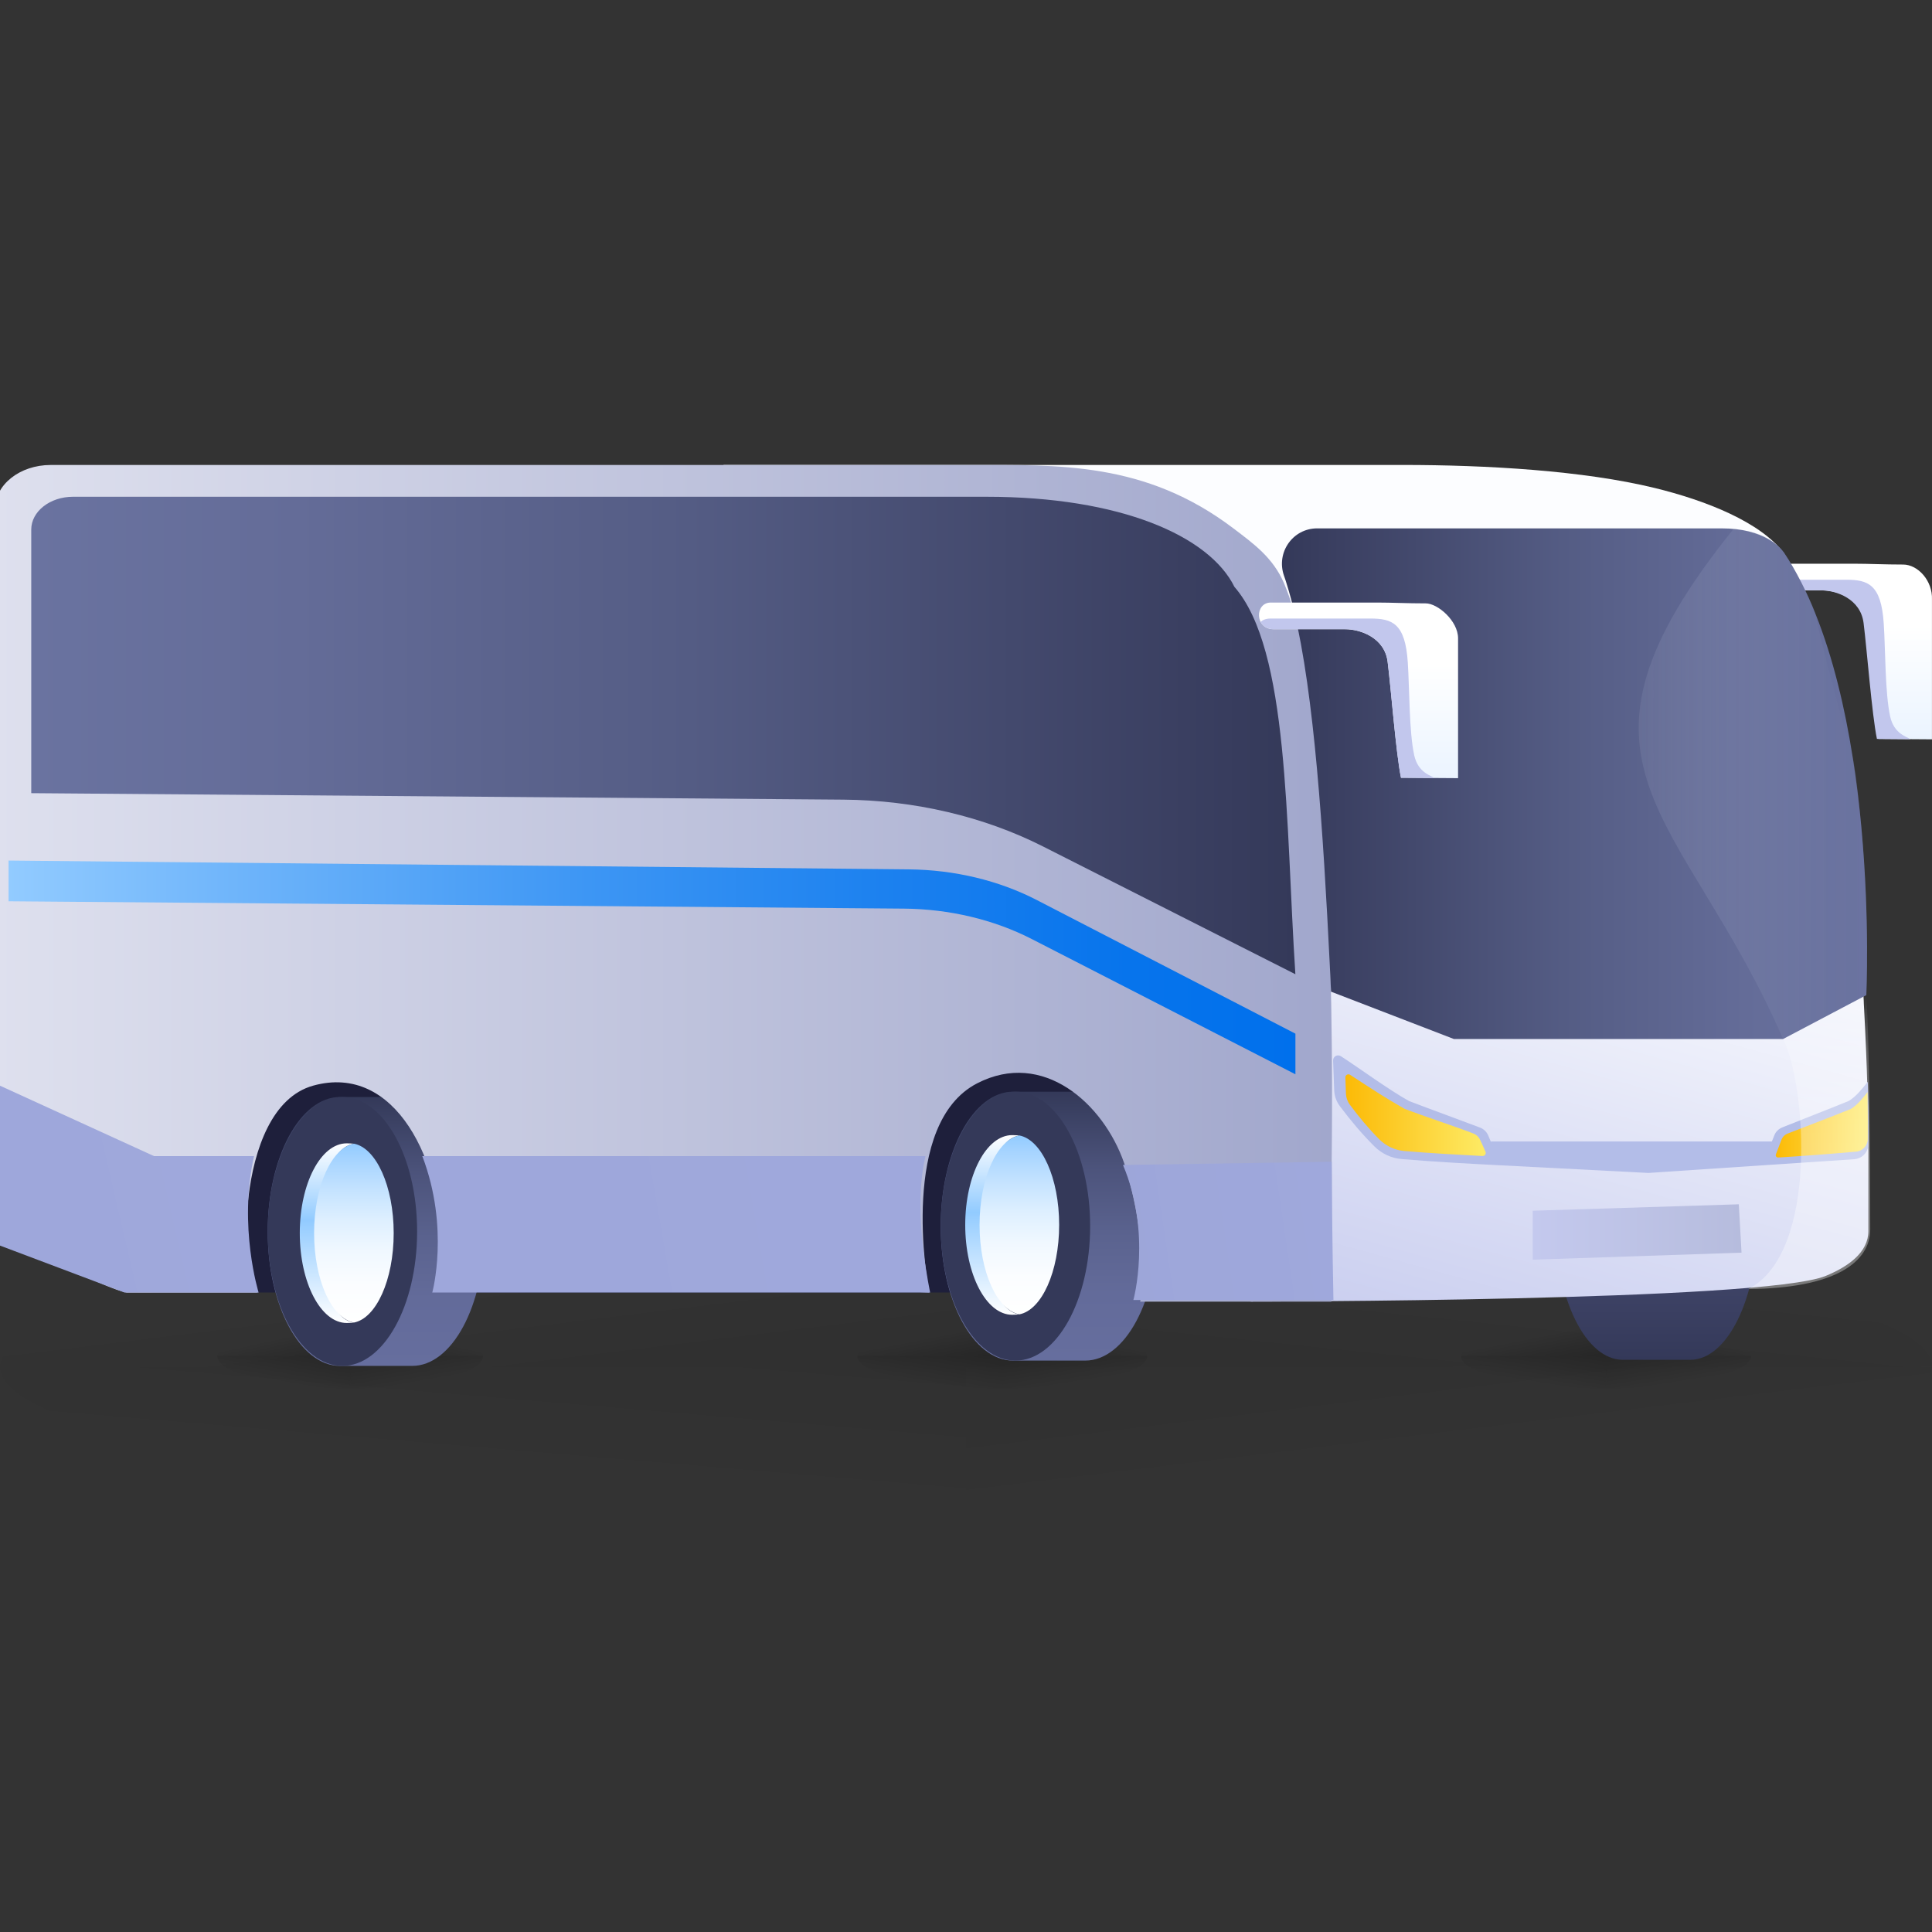 <svg width="120" height="120" viewBox="0 0 120 120" fill="none" xmlns="http://www.w3.org/2000/svg">
<rect x="0" y="0" width="120" height="120" fill="#333333" stroke="none"/>
<g clip-path="url(#clip0_5828_120855)">
<path opacity="0.05" d="M0.003 84.877H60V93.75C26.706 93.616 0.003 89.691 0.003 84.877Z" fill="url(#paint0_linear_5828_120855)"/>
<path opacity="0.05" d="M60 76.504V84.881H0C0 80.254 26.111 76.5 58.323 76.5C58.883 76.5 59.443 76.5 60 76.5V76.504Z" fill="url(#paint1_linear_5828_120855)"/>
<path opacity="0.05" d="M60 84.881H120C120 80.254 93.889 76.5 61.677 76.5C61.117 76.5 60.557 76.5 60 76.5V84.881Z" fill="url(#paint2_linear_5828_120855)"/>
<g opacity="0.05">
<path d="M119.994 84.877H59.997V93.75C93.29 93.616 119.994 89.691 119.994 84.877Z" fill="url(#paint3_linear_5828_120855)" style="mix-blend-mode:multiply"/>
</g>
<path opacity="0.2" d="M21.75 82.501V84.231H13.5C13.5 83.275 17.09 82.5 21.52 82.5C21.597 82.5 21.674 82.5 21.75 82.5V82.501Z" fill="url(#paint4_linear_5828_120855)"/>
<path opacity="0.2" d="M21.75 82.501V84.231H30C30 83.275 26.41 82.5 21.981 82.5C21.904 82.5 21.827 82.5 21.75 82.5V82.501Z" fill="url(#paint5_linear_5828_120855)"/>
<path opacity="0.2" d="M13.5 84.231H21.75V86.25C17.172 86.219 13.5 85.326 13.5 84.231Z" fill="url(#paint6_linear_5828_120855)"/>
<path opacity="0.2" d="M30 84.231H21.75V86.25C26.328 86.219 30 85.326 30 84.231Z" fill="url(#paint7_linear_5828_120855)"/>
<path opacity="0.2" d="M99.749 82.501V84.231H90.749C90.749 83.275 94.666 82.5 99.498 82.5C99.582 82.5 99.666 82.5 99.749 82.5V82.501Z" fill="url(#paint8_linear_5828_120855)"/>
<path opacity="0.2" d="M99.749 82.501V84.231H108.749C108.749 83.275 104.832 82.5 100.001 82.5C99.917 82.5 99.833 82.5 99.749 82.5V82.501Z" fill="url(#paint9_linear_5828_120855)"/>
<path opacity="0.2" d="M90.749 84.231H99.749V86.25C94.755 86.219 90.749 85.326 90.749 84.231Z" fill="url(#paint10_linear_5828_120855)"/>
<path opacity="0.2" d="M108.749 84.231H99.749V86.25C104.743 86.219 108.749 85.326 108.749 84.231Z" fill="url(#paint11_linear_5828_120855)"/>
<path opacity="0.2" d="M62.251 82.501V84.231H53.251C53.251 83.275 57.167 82.5 61.999 82.5C62.083 82.5 62.167 82.5 62.251 82.5V82.501Z" fill="url(#paint12_linear_5828_120855)"/>
<path opacity="0.2" d="M62.25 82.501V84.231H71.25C71.25 83.275 67.334 82.5 62.502 82.5C62.418 82.5 62.334 82.5 62.25 82.5V82.501Z" fill="url(#paint13_linear_5828_120855)"/>
<path opacity="0.2" d="M53.251 84.231H62.251V86.25C57.256 86.219 53.251 85.326 53.251 84.231Z" fill="url(#paint14_linear_5828_120855)"/>
<path opacity="0.2" d="M71.25 84.231H62.25V86.25C67.245 86.219 71.25 85.326 71.25 84.231Z" fill="url(#paint15_linear_5828_120855)"/>
<path d="M80.178 60.795H0.532L9.428 80.283H27.479H80.178V60.795Z" fill="#1E1F3B"/>
<path d="M25.601 68.137H21.115C18.637 68.137 16.628 71.875 16.628 76.488C16.628 81.101 18.637 84.839 21.115 84.839H25.601C28.079 84.839 30.088 81.101 30.088 76.488C30.088 71.875 28.079 68.137 25.601 68.137Z" fill="url(#paint16_linear_5828_120855)"/>
<path d="M21.268 84.839C23.831 84.839 25.908 81.1 25.908 76.488C25.908 71.876 23.831 68.137 21.268 68.137C18.705 68.137 16.628 71.876 16.628 76.488C16.628 81.1 18.705 84.839 21.268 84.839Z" fill="#343959"/>
<path d="M21.976 82.146C21.886 82.164 21.63 82.173 21.537 82.173C19.925 82.173 18.62 79.674 18.62 76.592C18.62 73.51 19.925 71.014 21.537 71.014C21.63 71.014 21.889 71.023 21.976 71.041C20.496 71.305 20.033 73.69 20.033 76.595C20.033 79.5 20.496 81.888 21.976 82.152V82.146Z" fill="url(#paint17_linear_5828_120855)"/>
<path d="M24.453 76.59C24.453 79.494 23.367 81.882 21.981 82.147C20.595 81.882 19.509 79.494 19.509 76.59C19.509 73.684 20.595 71.3 21.981 71.035C23.367 71.3 24.453 73.684 24.453 76.59Z" fill="url(#paint18_linear_5828_120855)"/>
<path d="M67.404 67.807H62.917C60.439 67.807 58.43 71.545 58.43 76.158C58.43 80.771 60.439 84.509 62.917 84.509H67.404C69.882 84.509 71.891 80.771 71.891 76.158C71.891 71.545 69.882 67.807 67.404 67.807Z" fill="url(#paint19_linear_5828_120855)"/>
<path d="M63.071 84.509C65.633 84.509 67.711 80.77 67.711 76.158C67.711 71.546 65.633 67.807 63.071 67.807C60.508 67.807 58.43 71.546 58.43 76.158C58.43 80.77 60.508 84.509 63.071 84.509Z" fill="#343959"/>
<path d="M63.308 81.637C63.218 81.655 62.962 81.664 62.869 81.664C61.257 81.664 59.952 79.165 59.952 76.082C59.952 73 61.257 70.504 62.869 70.504C62.962 70.504 63.221 70.513 63.308 70.531C61.829 70.796 61.366 73.18 61.366 76.085C61.366 78.99 61.829 81.378 63.308 81.643V81.637Z" fill="url(#paint20_linear_5828_120855)"/>
<path d="M65.786 76.08C65.786 78.985 64.7 81.372 63.314 81.637C61.927 81.372 60.842 78.985 60.842 76.08C60.842 73.175 61.927 70.79 63.314 70.525C64.7 70.79 65.786 73.175 65.786 76.08Z" fill="url(#paint21_linear_5828_120855)"/>
<path d="M104.98 67.428H100.796C98.486 67.428 96.612 71.24 96.612 75.944C96.612 80.649 98.486 84.461 100.796 84.461H104.98C107.29 84.461 109.163 80.649 109.163 75.944C109.163 71.24 107.29 67.428 104.98 67.428Z" fill="url(#paint22_linear_5828_120855)"/>
<path d="M115.985 67.553C115.949 66.165 115.882 64.495 115.765 62.312C115.765 62.276 115.765 62.237 115.762 62.198C115.762 62.168 115.762 62.135 115.758 62.102C115.758 62.053 115.755 62.002 115.748 61.948C115.748 61.912 115.748 61.876 115.744 61.84C115.744 61.831 115.744 61.822 115.744 61.813C115.744 61.789 115.744 61.761 115.744 61.737C115.744 61.716 115.744 61.695 115.741 61.671C115.741 61.623 115.737 61.572 115.734 61.524C115.734 61.475 115.726 61.424 115.723 61.373C115.723 61.325 115.719 61.274 115.716 61.223C115.716 61.193 115.716 61.163 115.712 61.129C115.709 61.036 115.702 60.946 115.695 60.855C115.695 60.846 115.695 60.84 115.695 60.831V60.792C115.695 60.774 115.695 60.756 115.691 60.738C115.691 60.714 115.691 60.687 115.691 60.663C115.688 60.615 115.684 60.563 115.681 60.515C115.677 60.443 115.673 60.374 115.67 60.311C115.635 59.736 115.596 59.158 115.557 58.586C115.536 58.33 115.518 58.074 115.497 57.815C115.465 57.421 115.43 57.033 115.394 56.641C115.369 56.37 115.345 56.099 115.32 55.831C115.299 55.606 115.274 55.38 115.249 55.151C115.232 54.962 115.21 54.772 115.189 54.582C115.171 54.393 115.147 54.206 115.125 54.016C115.041 53.267 114.945 52.52 114.846 51.783C114.811 51.509 114.772 51.235 114.733 50.967C114.56 49.775 114.372 48.607 114.16 47.475C114.107 47.18 114.054 46.889 113.994 46.596C113.75 45.341 111.926 38.716 111.887 38.605C111.838 38.466 111.788 38.331 111.735 38.198C111.735 38.198 111.679 38.045 111.647 37.967C111.608 37.864 111.565 37.762 111.527 37.659C111.509 37.617 111.063 36.591 111.039 36.54C111.035 36.531 111.028 36.519 111.025 36.51C110.982 36.419 110.94 36.329 110.897 36.242C110.766 35.974 110.873 34.456 110.823 34.386C109.367 32.421 105.927 31.076 102.763 30.306C98.361 29.234 92.39 28.879 87.112 28.879H44.931L60.38 50.967C95.489 39.246 95.489 39.246 60.38 50.967C95.507 38.623 64.815 60.992 64.815 60.992C64.733 60.435 64.815 61.573 64.815 60.992C64.815 55.02 57.426 66.216 62.885 66.216C68.343 66.216 72.766 71.966 72.766 77.938C72.766 78.811 72.67 79.66 72.49 80.472L77.577 80.84C76.718 80.761 78.44 80.876 77.577 80.84C77.577 80.84 109.526 80.846 113.404 79.247C114.804 78.669 116.048 77.787 116.048 76.463V71.556C116.048 70.358 116.045 69.136 116.002 67.547L115.985 67.553Z" fill="url(#paint23_linear_5828_120855)"/>
<path d="M82.717 73.568C82.717 73.086 82.717 72.592 82.714 72.086C82.71 71.052 83.203 44.252 79.752 36.224C79.066 34.63 77.857 33.766 76.615 32.823C71.138 28.662 65.744 28.881 60.221 28.881H3.144C1.236 28.881 -0.311 30.104 -0.311 31.614L-0.318 75.186C-0.318 76.356 0.599 77.438 2.016 77.772C2.816 77.962 6.428 79.99 7.872 80.282H16.063C14.933 80.313 14.368 68.844 19.452 67.431C24.536 66.019 27.515 72.058 27.515 78.037C27.515 78.854 28.799 78.246 28.631 79.011L57.722 80.282C57.554 79.517 55.886 69.773 60.688 67.29C64.783 65.172 68.54 68.539 69.824 72.245C71.42 77.317 70.822 80.849 70.822 80.849H82.691C82.691 80.849 82.725 77.175 82.714 73.565L82.717 73.568Z" fill="url(#paint24_linear_5828_120855)"/>
<path d="M118.209 35.065C119.12 35.065 120.043 36.063 119.998 37.236C119.998 39.753 119.998 45.897 119.998 45.921L116.669 45.897C116.357 44.384 116.044 40.288 115.839 38.685C115.65 37.206 114.17 36.671 113.202 36.671H108.763C107.573 36.671 107.579 35.014 108.58 35.014H115.211C116.089 35.014 117.078 35.065 118.209 35.065Z" fill="url(#paint25_linear_5828_120855)"/>
<path d="M118.662 45.913L116.579 45.895C116.266 44.383 115.953 40.287 115.749 38.687C115.559 37.208 114.077 36.669 113.111 36.669H108.673C108.267 36.669 107.996 36.477 107.864 36.221C107.981 36.095 108.191 36.008 108.489 36.008H114.66C116.025 36.008 116.846 36.285 117.003 38.738C117.111 40.386 117.081 43.033 117.399 44.494C117.64 45.601 118.467 45.763 118.659 45.913H118.662Z" fill="#C2C7ED"/>
<path d="M115.917 61.808L110.766 64.526L110.751 64.535H90.305L82.673 61.594C82.649 61.083 82.624 60.539 82.597 59.964C82.183 51.61 81.638 43.178 80.357 37.873C80.303 37.648 80.249 37.425 80.192 37.212C80.099 36.866 80.002 36.535 79.903 36.217C79.855 36.057 79.804 35.901 79.75 35.753C79.25 34.319 80.294 32.818 81.813 32.818H106.929C109.602 32.818 110.622 34.039 110.829 34.355C116.819 43.431 115.917 61.745 115.92 61.808H115.917Z" fill="url(#paint26_linear_5828_120855)"/>
<path d="M76.674 36.452C75.111 33.286 69.584 30.855 61.283 30.855C52.983 30.855 4.532 30.855 4.532 30.855C3.103 30.855 1.941 31.768 1.941 32.89V49.265L52.386 49.667C56.8 49.703 61.108 50.714 64.788 52.577L80.458 60.511C79.842 51.047 80.085 40.347 76.67 36.449C73.256 32.55 76.674 36.452 76.674 36.452Z" fill="url(#paint27_linear_5828_120855)"/>
<path d="M116.018 67.182C116.018 67.182 116.009 67.195 116.003 67.201C115.675 67.606 115.305 68.1 114.824 68.385C113.477 68.936 111.778 69.588 110.734 70.012C110.716 70.021 110.698 70.027 110.68 70.036C110.467 70.124 110.298 70.292 110.211 70.505C110.157 70.638 110.106 70.77 110.055 70.899H92.595C92.61 70.935 92.622 70.972 92.637 71.008C92.571 70.845 92.505 70.689 92.436 70.523C92.339 70.298 92.156 70.124 91.927 70.036C90.824 69.615 88.977 68.948 87.519 68.388C86.241 67.679 84.451 66.356 83.282 65.601C83.068 65.465 82.791 65.622 82.8 65.874C82.819 66.476 82.846 67.185 82.87 67.724C82.885 68.079 83.008 68.421 83.222 68.707C83.907 69.618 84.593 70.433 85.375 71.212C85.826 71.66 86.421 71.937 87.056 71.991C89.055 72.162 91.521 72.295 93.193 72.379L102.389 72.854L115.191 72C115.624 71.958 115.97 71.63 116.036 71.212C116.045 71.164 116.048 71.113 116.048 71.062C116.054 69.868 116.048 68.614 116.012 67.185L116.018 67.182Z" fill="#B3BDE8"/>
<path d="M92.081 71.802C90.698 71.729 88.806 71.627 87.233 71.492C86.647 71.441 86.093 71.188 85.678 70.773C85.011 70.103 84.424 69.399 83.838 68.611C83.694 68.415 83.612 68.181 83.6 67.937C83.582 67.498 83.582 67.525 83.564 66.924C83.558 66.77 83.73 66.677 83.856 66.758C85.48 67.814 85.967 68.142 87.227 68.864C87.236 68.87 87.245 68.873 87.254 68.876C88.502 69.354 90.523 70.015 91.509 70.403C91.702 70.478 91.855 70.626 91.939 70.815C92.117 71.209 92.165 71.284 92.267 71.54C92.318 71.666 92.222 71.808 92.084 71.799L92.081 71.802Z" fill="url(#paint28_linear_5828_120855)"/>
<path d="M115.279 71.531C113.781 71.666 111.775 71.817 110.449 71.895C110.341 71.901 110.266 71.796 110.305 71.696C110.428 71.374 110.509 71.161 110.648 70.797C110.714 70.62 110.855 70.478 111.03 70.409C111.911 70.063 113.796 69.354 114.963 68.876C115.375 68.632 115.715 68.181 115.995 67.832C116.013 69.05 116.016 69.724 116.01 70.737C116.01 71.152 115.691 71.498 115.279 71.534V71.531Z" fill="url(#paint29_linear_5828_120855)"/>
<path d="M80.461 64.203V66.726L64.079 58.322C61.722 57.115 58.964 56.46 56.137 56.436L0.532 55.98V53.451L56.448 53.998C59.284 54.025 62.045 54.688 64.402 55.905L80.461 64.203Z" fill="url(#paint30_linear_5828_120855)"/>
<path opacity="0.34" fill-rule="evenodd" clip-rule="evenodd" d="M115.918 61.809L110.751 64.536C112.156 67.258 112.992 77.813 108.589 80.065C113.987 80.023 116.164 78.396 116.164 76.354C116.164 76.354 116.164 65.327 115.918 61.809Z" fill="url(#paint31_linear_5828_120855)"/>
<path opacity="0.26" d="M115.917 61.809L110.751 64.536C104.523 50.228 95.793 47.581 107.695 32.828C109.196 33.075 110.297 33.246 111.322 35.15C111.448 35.384 112.324 36.915 112.708 37.992C112.754 38.121 113.211 40.496 115.084 47.106C115.283 47.81 116.019 53.8 115.965 59.92C115.959 60.437 115.92 61.806 115.92 61.806L115.917 61.809Z" fill="url(#paint32_linear_5828_120855)"/>
<path d="M88.559 37.477C89.292 37.477 90.563 38.555 90.563 39.648C90.563 40.742 90.563 48.333 90.563 48.333L87.019 48.309C86.707 46.796 86.394 42.7 86.189 41.098C86 39.618 84.52 39.083 83.552 39.083H79.113C77.922 39.083 77.929 37.426 78.93 37.426H85.561C86.439 37.426 87.428 37.477 88.559 37.477Z" fill="url(#paint33_linear_5828_120855)"/>
<path d="M89.101 48.324L87.016 48.306C86.704 46.793 86.391 42.697 86.186 41.097C85.997 39.618 84.514 39.08 83.549 39.08H79.111C78.705 39.08 78.434 38.887 78.302 38.632C78.419 38.505 78.629 38.418 78.927 38.418H85.098C86.463 38.418 87.284 38.695 87.441 41.148C87.549 42.797 87.519 45.443 87.838 46.904C88.078 48.011 88.905 48.173 89.097 48.324H89.101Z" fill="#C2C7ED"/>
<path d="M108 74.801L95.2 75.201V78.241L108.17 77.805L108 74.801Z" fill="url(#paint34_linear_5828_120855)"/>
<path d="M15.78 71.808H9.567L-0.318 67.289V77.246L7.731 80.281H16.063C16.063 80.281 14.792 76.186 15.78 71.808Z" fill="url(#paint35_linear_5828_120855)"/>
<path d="M26.23 71.809C27.941 76.285 26.849 80.282 26.849 80.282H57.772C57.439 78.587 56.777 74.774 57.483 71.809H26.233H26.23Z" fill="url(#paint36_linear_5828_120855)"/>
<path d="M82.714 72.158L69.75 72.358C71.543 76.591 70.397 80.744 70.397 80.744H82.822C82.822 80.744 82.735 76.726 82.714 72.158Z" fill="url(#paint37_linear_5828_120855)"/>
</g>
<defs>
<linearGradient id="paint0_linear_5828_120855" x1="38.25" y1="84.11" x2="37.566" y2="92.201" gradientUnits="userSpaceOnUse">
<stop offset="0.01" stop-opacity="0.99"/>
<stop offset="0.991" stop-opacity="0"/>
</linearGradient>
<linearGradient id="paint1_linear_5828_120855" x1="33.75" y1="84.618" x2="33.068" y2="79.075" gradientUnits="userSpaceOnUse">
<stop offset="0.01" stop-opacity="0.99"/>
<stop offset="0.991" stop-opacity="0"/>
</linearGradient>
<linearGradient id="paint2_linear_5828_120855" x1="89.625" y1="84.618" x2="90.308" y2="78.054" gradientUnits="userSpaceOnUse">
<stop offset="0.01" stop-opacity="0.99"/>
<stop offset="0.991" stop-opacity="0"/>
</linearGradient>
<linearGradient id="paint3_linear_5828_120855" x1="89.625" y1="84.11" x2="90.434" y2="90.782" gradientUnits="userSpaceOnUse">
<stop stop-opacity="0.99"/>
<stop offset="0.907" stop-opacity="0"/>
</linearGradient>
<linearGradient id="paint4_linear_5828_120855" x1="18.141" y1="84.808" x2="17.753" y2="83.005" gradientUnits="userSpaceOnUse">
<stop offset="0.01" stop-opacity="0.99"/>
<stop offset="0.991" stop-opacity="0"/>
</linearGradient>
<linearGradient id="paint5_linear_5828_120855" x1="25.36" y1="84.808" x2="25.748" y2="83.005" gradientUnits="userSpaceOnUse">
<stop offset="0.01" stop-opacity="0.99"/>
<stop offset="0.991" stop-opacity="0"/>
</linearGradient>
<linearGradient id="paint6_linear_5828_120855" x1="18.76" y1="83.798" x2="18.367" y2="86.046" gradientUnits="userSpaceOnUse">
<stop stop-opacity="0.99"/>
<stop offset="0.991" stop-opacity="0"/>
</linearGradient>
<linearGradient id="paint7_linear_5828_120855" x1="24.741" y1="83.798" x2="25.134" y2="86.046" gradientUnits="userSpaceOnUse">
<stop stop-opacity="0.99"/>
<stop offset="0.991" stop-opacity="0"/>
</linearGradient>
<linearGradient id="paint8_linear_5828_120855" x1="95.812" y1="84.808" x2="95.454" y2="82.992" gradientUnits="userSpaceOnUse">
<stop offset="0.01" stop-opacity="0.99"/>
<stop offset="0.991" stop-opacity="0"/>
</linearGradient>
<linearGradient id="paint9_linear_5828_120855" x1="103.687" y1="84.808" x2="104.045" y2="82.992" gradientUnits="userSpaceOnUse">
<stop offset="0.01" stop-opacity="0.99"/>
<stop offset="0.991" stop-opacity="0"/>
</linearGradient>
<linearGradient id="paint10_linear_5828_120855" x1="96.487" y1="83.798" x2="96.125" y2="86.056" gradientUnits="userSpaceOnUse">
<stop stop-opacity="0.99"/>
<stop offset="0.991" stop-opacity="0"/>
</linearGradient>
<linearGradient id="paint11_linear_5828_120855" x1="103.012" y1="83.798" x2="103.374" y2="86.056" gradientUnits="userSpaceOnUse">
<stop stop-opacity="0.99"/>
<stop offset="0.991" stop-opacity="0"/>
</linearGradient>
<linearGradient id="paint12_linear_5828_120855" x1="58.313" y1="84.808" x2="57.955" y2="82.992" gradientUnits="userSpaceOnUse">
<stop offset="0.01" stop-opacity="0.99"/>
<stop offset="0.991" stop-opacity="0"/>
</linearGradient>
<linearGradient id="paint13_linear_5828_120855" x1="66.188" y1="84.808" x2="66.546" y2="82.992" gradientUnits="userSpaceOnUse">
<stop offset="0.01" stop-opacity="0.99"/>
<stop offset="0.991" stop-opacity="0"/>
</linearGradient>
<linearGradient id="paint14_linear_5828_120855" x1="58.988" y1="83.798" x2="58.626" y2="86.056" gradientUnits="userSpaceOnUse">
<stop stop-opacity="0.99"/>
<stop offset="0.991" stop-opacity="0"/>
</linearGradient>
<linearGradient id="paint15_linear_5828_120855" x1="65.513" y1="83.798" x2="65.875" y2="86.056" gradientUnits="userSpaceOnUse">
<stop stop-opacity="0.99"/>
<stop offset="0.991" stop-opacity="0"/>
</linearGradient>
<linearGradient id="paint16_linear_5828_120855" x1="23.358" y1="84.842" x2="23.358" y2="68.137" gradientUnits="userSpaceOnUse">
<stop stop-color="#666E9E"/>
<stop offset="0.25" stop-color="#636B9A"/>
<stop offset="0.48" stop-color="#5A628E"/>
<stop offset="0.72" stop-color="#4C537B"/>
<stop offset="0.95" stop-color="#383E5F"/>
<stop offset="1" stop-color="#343959"/>
</linearGradient>
<linearGradient id="paint17_linear_5828_120855" x1="20.298" y1="82.173" x2="20.298" y2="71.011" gradientUnits="userSpaceOnUse">
<stop stop-color="white"/>
<stop offset="0.57" stop-color="#92CBFF"/>
<stop offset="0.91" stop-color="#E8F4FF"/>
<stop offset="1" stop-color="white"/>
</linearGradient>
<linearGradient id="paint18_linear_5828_120855" x1="21.978" y1="82.147" x2="21.978" y2="71.038" gradientUnits="userSpaceOnUse">
<stop stop-color="white"/>
<stop offset="0.21" stop-color="#FBFDFF"/>
<stop offset="0.4" stop-color="#F0F8FF"/>
<stop offset="0.58" stop-color="#DDEFFF"/>
<stop offset="0.75" stop-color="#C3E2FF"/>
<stop offset="0.93" stop-color="#A2D2FF"/>
<stop offset="1" stop-color="#92CBFF"/>
</linearGradient>
<linearGradient id="paint19_linear_5828_120855" x1="65.16" y1="84.512" x2="65.16" y2="67.807" gradientUnits="userSpaceOnUse">
<stop stop-color="#666E9E"/>
<stop offset="0.25" stop-color="#636B9A"/>
<stop offset="0.48" stop-color="#5A628E"/>
<stop offset="0.72" stop-color="#4C537B"/>
<stop offset="0.95" stop-color="#383E5F"/>
<stop offset="1" stop-color="#343959"/>
</linearGradient>
<linearGradient id="paint20_linear_5828_120855" x1="61.63" y1="81.664" x2="61.63" y2="70.501" gradientUnits="userSpaceOnUse">
<stop stop-color="white"/>
<stop offset="0.57" stop-color="#92CBFF"/>
<stop offset="0.91" stop-color="#E8F4FF"/>
<stop offset="1" stop-color="white"/>
</linearGradient>
<linearGradient id="paint21_linear_5828_120855" x1="63.311" y1="81.637" x2="63.311" y2="70.528" gradientUnits="userSpaceOnUse">
<stop stop-color="white"/>
<stop offset="0.21" stop-color="#FBFDFF"/>
<stop offset="0.4" stop-color="#F0F8FF"/>
<stop offset="0.58" stop-color="#DDEFFF"/>
<stop offset="0.75" stop-color="#C3E2FF"/>
<stop offset="0.93" stop-color="#A2D2FF"/>
<stop offset="1" stop-color="#92CBFF"/>
</linearGradient>
<linearGradient id="paint22_linear_5828_120855" x1="102.889" y1="84.461" x2="102.889" y2="67.428" gradientUnits="userSpaceOnUse">
<stop stop-color="#343959"/>
<stop offset="0.16" stop-color="#3A3F61"/>
<stop offset="0.66" stop-color="#4B5075"/>
<stop offset="1" stop-color="#51577D"/>
</linearGradient>
<linearGradient id="paint23_linear_5828_120855" x1="72.801" y1="84" x2="88.034" y2="29.143" gradientUnits="userSpaceOnUse">
<stop stop-color="#C2C7ED"/>
<stop offset="0.65" stop-color="#FCFDFF"/>
</linearGradient>
<linearGradient id="paint24_linear_5828_120855" x1="-0.322" y1="54.866" x2="82.717" y2="54.866" gradientUnits="userSpaceOnUse">
<stop stop-color="#DEE0EE"/>
<stop offset="1" stop-color="#A1A7CC"/>
</linearGradient>
<linearGradient id="paint25_linear_5828_120855" x1="113.833" y1="45.921" x2="113.833" y2="35.014" gradientUnits="userSpaceOnUse">
<stop stop-color="#EBF4FF"/>
<stop offset="0.65" stop-color="white"/>
</linearGradient>
<linearGradient id="paint26_linear_5828_120855" x1="79.62" y1="48.678" x2="115.965" y2="48.678" gradientUnits="userSpaceOnUse">
<stop stop-color="#343959"/>
<stop offset="0.1" stop-color="#3B4062"/>
<stop offset="0.48" stop-color="#545C84"/>
<stop offset="0.79" stop-color="#646C98"/>
<stop offset="1" stop-color="#6A73A0"/>
</linearGradient>
<linearGradient id="paint27_linear_5828_120855" x1="1.945" y1="45.685" x2="80.462" y2="45.685" gradientUnits="userSpaceOnUse">
<stop stop-color="#6A73A0"/>
<stop offset="0.21" stop-color="#646C98"/>
<stop offset="0.52" stop-color="#545C84"/>
<stop offset="0.9" stop-color="#3B4062"/>
<stop offset="1" stop-color="#343959"/>
</linearGradient>
<linearGradient id="paint28_linear_5828_120855" x1="83.561" y1="69.266" x2="92.279" y2="69.266" gradientUnits="userSpaceOnUse">
<stop stop-color="#FCBA06"/>
<stop offset="1" stop-color="#FDEB66"/>
</linearGradient>
<linearGradient id="paint29_linear_5828_120855" x1="110.293" y1="69.862" x2="116.013" y2="69.862" gradientUnits="userSpaceOnUse">
<stop stop-color="#FCBA06"/>
<stop offset="1" stop-color="#FDEB66"/>
</linearGradient>
<linearGradient id="paint30_linear_5828_120855" x1="0.528" y1="60.085" x2="80.461" y2="60.085" gradientUnits="userSpaceOnUse">
<stop stop-color="#92CBFF"/>
<stop offset="0.19" stop-color="#6CB3FA"/>
<stop offset="0.45" stop-color="#3D96F4"/>
<stop offset="0.68" stop-color="#1C81EF"/>
<stop offset="0.87" stop-color="#0774EC"/>
<stop offset="1" stop-color="#0070EC"/>
</linearGradient>
<linearGradient id="paint31_linear_5828_120855" x1="112.378" y1="80.065" x2="112.378" y2="61.809" gradientUnits="userSpaceOnUse">
<stop stop-color="white"/>
<stop offset="0.49" stop-color="white"/>
<stop offset="0.55" stop-color="white" stop-opacity="0.98"/>
<stop offset="0.62" stop-color="white" stop-opacity="0.94"/>
<stop offset="0.68" stop-color="white" stop-opacity="0.86"/>
<stop offset="0.75" stop-color="white" stop-opacity="0.76"/>
<stop offset="0.81" stop-color="white" stop-opacity="0.62"/>
<stop offset="0.87" stop-color="white" stop-opacity="0.45"/>
<stop offset="0.93" stop-color="white" stop-opacity="0.26"/>
<stop offset="0.99" stop-color="white" stop-opacity="0.03"/>
<stop offset="1" stop-color="white" stop-opacity="0"/>
</linearGradient>
<linearGradient id="paint32_linear_5828_120855" x1="101.783" y1="48.685" x2="115.968" y2="48.685" gradientUnits="userSpaceOnUse">
<stop stop-color="#DCE1F6" stop-opacity="0.34"/>
<stop offset="0.14" stop-color="#C5CBE5" stop-opacity="0.47"/>
<stop offset="0.5" stop-color="#939BBF" stop-opacity="0.76"/>
<stop offset="0.8" stop-color="#757DA8" stop-opacity="0.94"/>
<stop offset="1" stop-color="#6A73A0"/>
</linearGradient>
<linearGradient id="paint33_linear_5828_120855" x1="84.271" y1="48.333" x2="84.271" y2="37.423" gradientUnits="userSpaceOnUse">
<stop stop-color="#EBF4FF"/>
<stop offset="0.65" stop-color="white"/>
</linearGradient>
<linearGradient id="paint34_linear_5828_120855" x1="95.2" y1="76.719" x2="108.17" y2="76.719" gradientUnits="userSpaceOnUse">
<stop stop-color="#C4C9EE"/>
<stop offset="1" stop-color="#B6BCDD"/>
</linearGradient>
<linearGradient id="paint35_linear_5828_120855" x1="-62.933" y1="80.414" x2="14.133" y2="62.453" gradientUnits="userSpaceOnUse">
<stop stop-color="#808AB2"/>
<stop offset="0.01" stop-color="#818BB4"/>
<stop offset="0.15" stop-color="#8E98C5"/>
<stop offset="0.31" stop-color="#98A1D2"/>
<stop offset="0.52" stop-color="#9DA6D9"/>
<stop offset="1" stop-color="#9FA8DC"/>
</linearGradient>
<linearGradient id="paint36_linear_5828_120855" x1="-86.879" y1="92.45" x2="57.368" y2="67.491" gradientUnits="userSpaceOnUse">
<stop stop-color="#808AB2"/>
<stop offset="0.01" stop-color="#818BB4"/>
<stop offset="0.15" stop-color="#8E98C5"/>
<stop offset="0.31" stop-color="#98A1D2"/>
<stop offset="0.52" stop-color="#9DA6D9"/>
<stop offset="1" stop-color="#9FA8DC"/>
</linearGradient>
<linearGradient id="paint37_linear_5828_120855" x1="52.958" y1="80.461" x2="83.448" y2="75.935" gradientUnits="userSpaceOnUse">
<stop stop-color="#808AB2"/>
<stop offset="0.01" stop-color="#818BB4"/>
<stop offset="0.15" stop-color="#8E98C5"/>
<stop offset="0.31" stop-color="#98A1D2"/>
<stop offset="0.52" stop-color="#9DA6D9"/>
<stop offset="1" stop-color="#9FA8DC"/>
</linearGradient>
<clipPath id="clip0_5828_120855">
<rect width="120" height="120" fill="white"/>
</clipPath>
</defs>
</svg>
